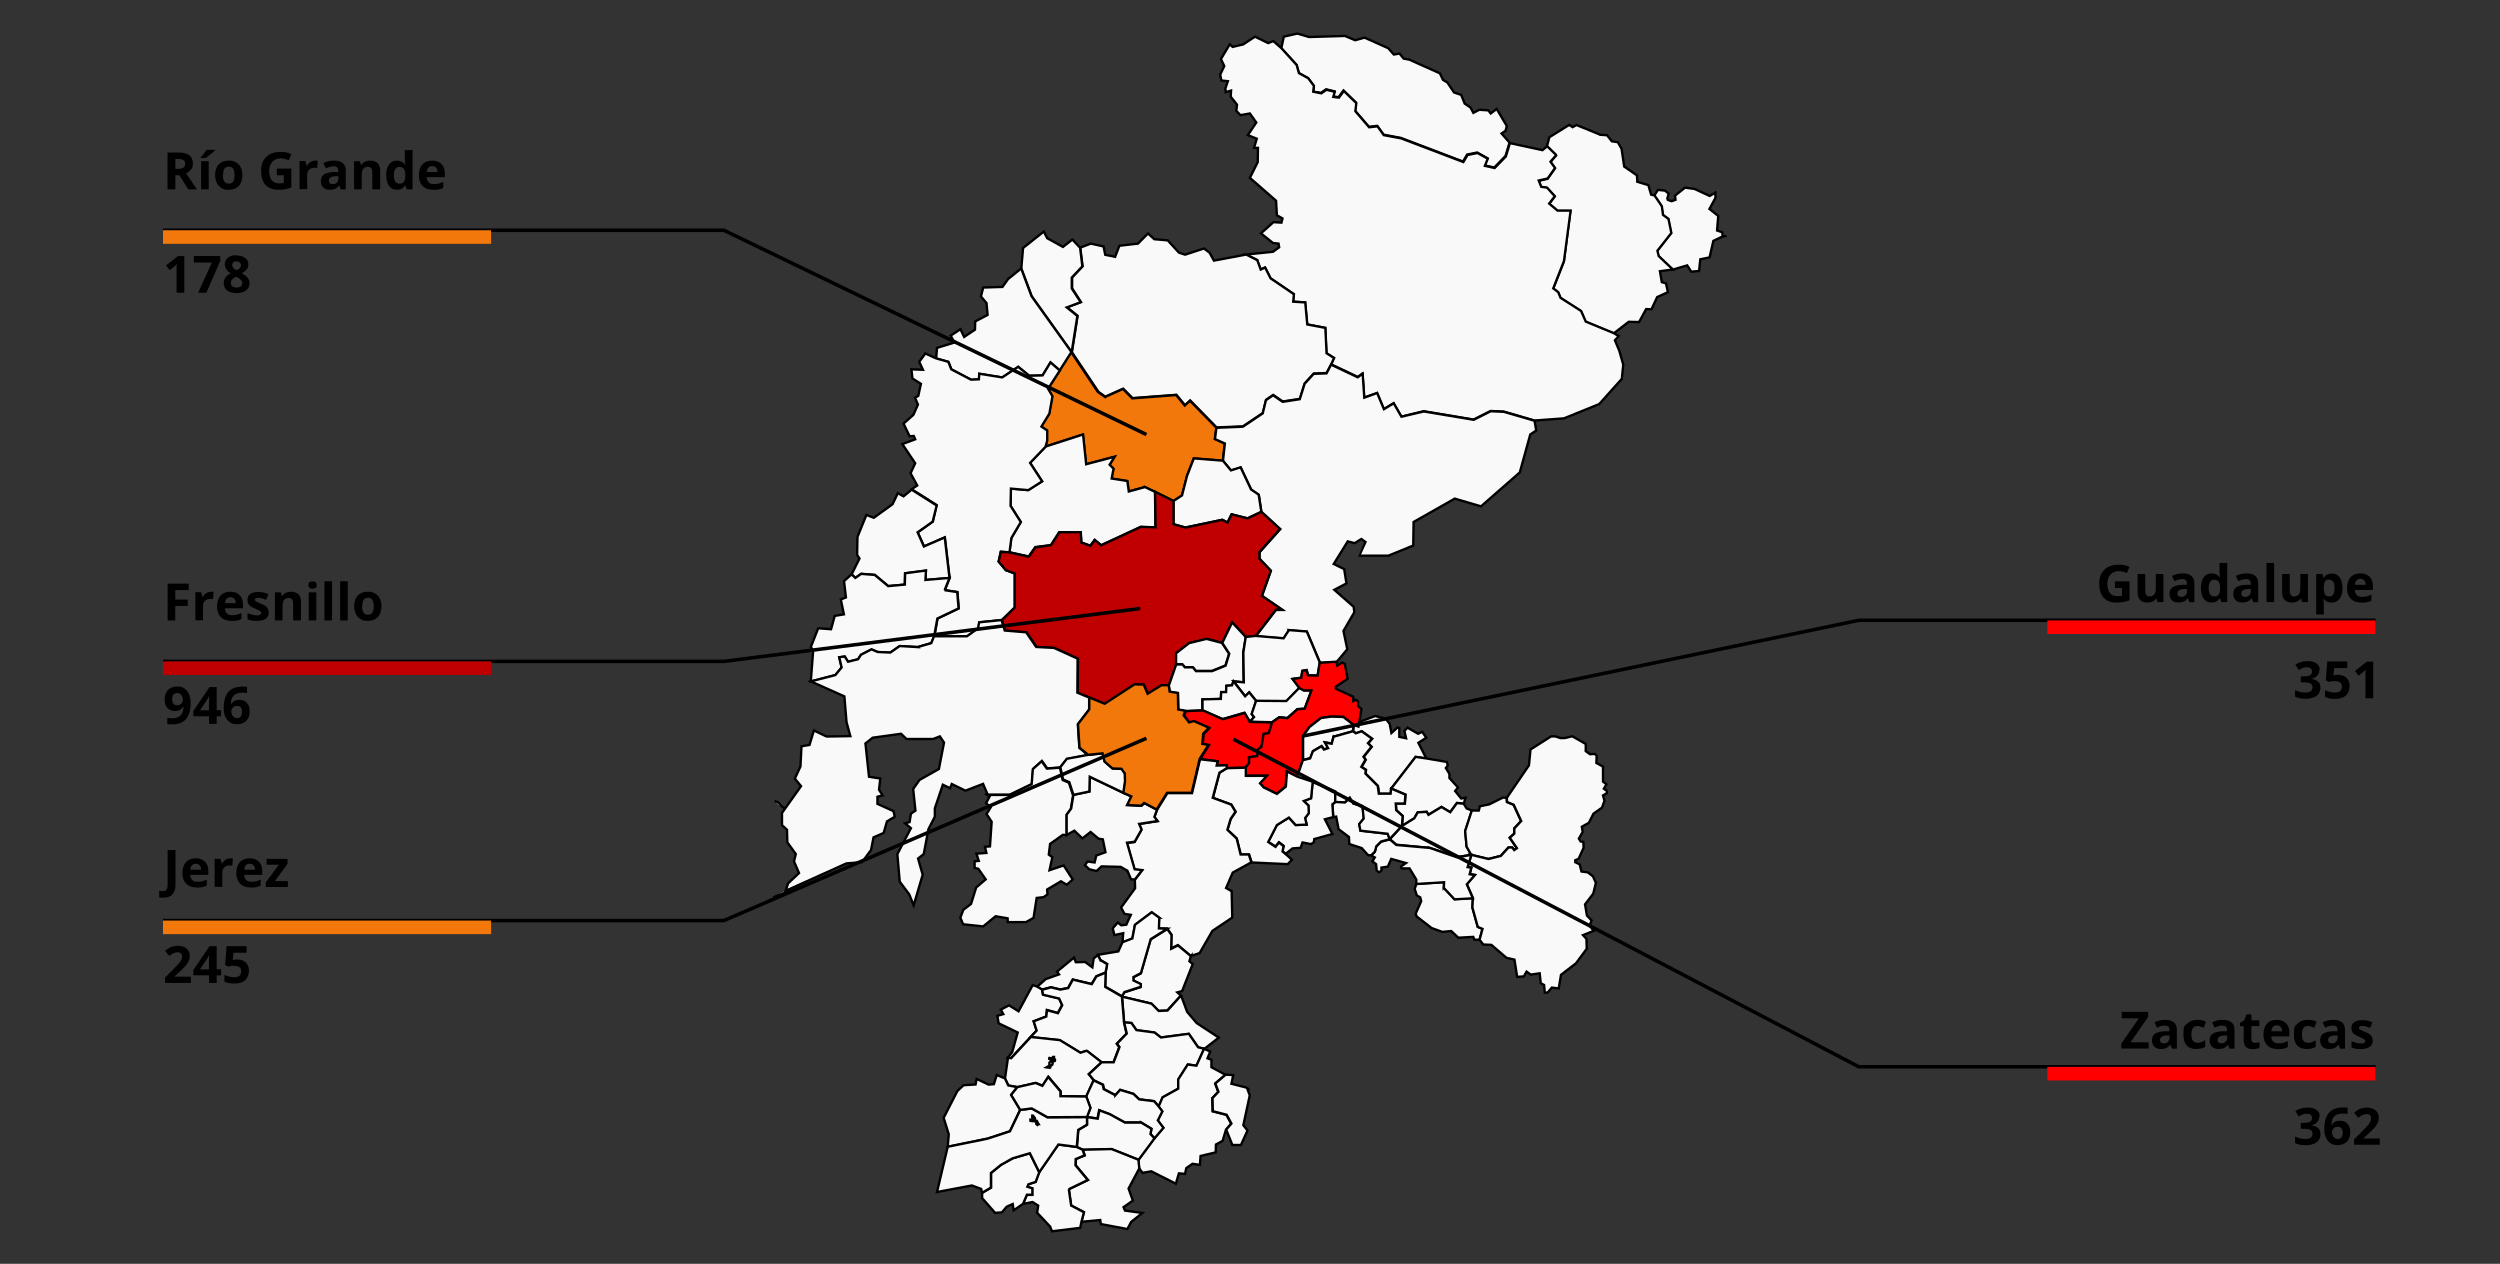 <?xml version="1.0" encoding="UTF-8"?>
<svg id="svg2" xmlns="http://www.w3.org/2000/svg" xmlns:svg="http://www.w3.org/2000/svg" xmlns:sodipodi="http://sodipodi.sourceforge.net/DTD/sodipodi-0.dtd" xmlns:rdf="http://www.w3.org/1999/02/22-rdf-syntax-ns#" xmlns:inkscape="http://www.inkscape.org/namespaces/inkscape" xmlns:dc="http://purl.org/dc/elements/1.1/" xmlns:cc="http://creativecommons.org/ns#" version="1.1" viewBox="0 0 2099.8 1061.5">
  <rect x="0" y="0" width="2099.8" height="1061.5" fill="#333333" stroke="none"/>
  <!-- Generator: Adobe Illustrator 29.5.1, SVG Export Plug-In . SVG Version: 2.1.0 Build 141)  -->
  <defs>
    <style>
      .st0, .st1 {
        fill: #c00000;
      }

      .st2 {
        isolation: isolate;
      }

      .st1, .st3, .st4, .st5, .st6, .st7 {
        stroke: #000;
      }

      .st1, .st3, .st4, .st5, .st7 {
        stroke-width: 2px;
      }

      .st1, .st3, .st4, .st7 {
        fill-rule: evenodd;
      }

      .st8, .st3 {
        fill: red;
      }

      .st4, .st5 {
        fill: #f9f9f9;
      }

      .st9, .st7 {
        fill: #f2780c;
      }

      .st6 {
        fill: none;
        stroke-miterlimit: 10;
        stroke-width: 3px;
      }
    </style>
  </defs>
  <g>
    <path id="path2296-1-7-4-0-9-4-8-5-5-37-1" class="st4" d="M1129.7,30.2l8.5,3.6,7.9-2.2,19.9,8.9,4.7,5.3,4.8-.8,3.4,4.2,4.8.9,25.7,11.5,2.6,5.5,3.6,2.1,5.7,8.5,6,2,2.9,7.3,4.9,3.3,2.4,4.5,5-2.6,7.5.5,2.1,2.6,5-3.8,8.5,14.3-1,4-3.4,2.3,6.7,7.7-3.4,11.2-9.4,9.7-8.2-1.8,2.4-6-8.6-4.8-8.4,1.7-3.5,5.9-52.3-19.9-14.5-2.7-5.3-7.4-7,.8-11.6-13.5.8-6.8-10.5-10.2-4.1,5.6-4.7-.6,1.2-4.3-7-1.7-4.3,3-6.5-1,.5-4.9-4.8-6.4-7.8-4.3-1.9-6.8-12.8-14.1,2.1-9.7,11.4-2.6,9.8,2.9,30.2-.9h0Z" sodipodi:nodetypes="ccccccccccccccccccccccccccccccccccccccccccccccccccccc"/>
    <path id="path2296-1-7-4-0-9-4-8-5-5-37-4" class="st4" d="M1400.2,167.7l3.9,1.3,3.2-1.2-.4-3.5,8.4-6.7,8,1.1,12.7,5.9,4.7-2.8.2,4.3-5.1,9.4,7.4,5.9-1,12.2,4.3,1.5.4,3.5-7.8,3.7-3.2,13.9-7.8,1.6-1,9.8-6.6.6-3.4-5.3-12.3,3.6-11.9-11.3-1.1-4.5,11.7-14.9-2.4-11.8-4.6-3.4-1-7.3-6.1-9,3.1-4.8,5.9.6,3.1,2.5-1.3,5.1h0Z" sodipodi:nodetypes="cccccccccccccccccccccccccccccccc"/>
    <path id="path2296-1-7-4-0-9-4-8-5-5-37-9" class="st4" d="M1344.2,113.2l5.6.4,4,5.1,5,.7,3.2,5.6,2.2,14.9,10.7,7.4.3,5.4,9.3,2.8,2.3,8,2.9.7,6.1,9,1,7.3,4.6,3.4,2.4,11.8-11.7,14.9,1.1,4.5,11.9,11.3-10.9,1.4,1.6,9.2,3.5,1,1.6,7.4-9,4.1-4.8,10.3-4.5-.2-5.9,10.9-8.7-.2-12.7,9.8-23.5-9.7-3.9-8.9-17.3-11.1-1.9-4.7-4.2-3.2,9-22.9,5.6-42.3h-11c0-.1-7-6-7-6l4.7-6.2-6.5-7.2-4.9-.7-2.1-5.3,7.5-1.7,6.2-8.8-3.8-5.3,4.8-5.6-7.7-7.6,2-7.6,16.7-10.4,2.9,1.9,3.2-1.8,20.1,8.2h0Z" sodipodi:nodetypes="ccccccccccccccccccccccccccccccccccccccccccccccccccc"/>
    <path id="path2296-1-7-4-0-9-4-8-5-5-37-8" class="st4" d="M1307.1,130.2l-4.8,5.6,3.8,5.3-6.2,8.8-7.5,1.7,2.1,5.3,4.9.7,6.5,7.2-4.7,6.2,7,5.9h11c0,.1-5.6,42.4-5.6,42.4l-9,22.9,4.2,3.2,1.9,4.7,17.3,11.1,3.9,8.9,23.5,9.7,4.2,2.5-3.2,3.5,3.7,8.9,3.3,11.5-1.2,12-19,21.2-29.6,12-24.8,1.8-25.8-7.5-11-.5-14.3,7.2-41.9-7-18.8,4.6-6.5-11.3-8.2,5-5.7-13.6-10.8,3.9-1.4-20.2-4,2.8-22.4-10.6,2.4-5.3-6.3-4-1-21.3-15.2-2.9-1.7-18.5-10.1-.6.6-6.3-19.6-13.3-4.6-9.1-3.7,1.7-2.9-7.9-9.3-4.7,22.6-2.3,5.2-3.8-.5-3.1-4.7-.5-10.1-8.1,10.5-9.4,6.7.4.9-3.5-4.7-2.7-.7-12.2-22-19.2,6.6-13.2.2-12h-3.3l2.3-7.7-7.5-3,7.1-10.6-5.4-7.6-7.9,1.4-3.5-3.6.6-5.2-5.3-6.7.3-5.1-4.4,1.3-.4-3,2.1-6.2-5.5-.6-.9-5,3.4-7.1-2.8-5.9,7.4-12.4,2.4,2.2,8.9-2.1,9.9-6.5,11.1,5.4,4.3-1.7,6.8,6,12.8,14.1,1.9,6.8,7.8,4.3,4.8,6.4-.6,4.9,6.8,1.4,4.3-3,7,1.7-1.2,4.3,4.7.6,4.1-5.6,10.5,10.2-.8,6.8,11.6,13.5,7-.8,5.3,7.4,14.5,2.7,52.3,19.9,3.5-5.9,8.4-1.7,8.6,4.8-2.4,6,8.2,1.8,9.4-9.7,3.4-11.2,27.4,5.9,3.9-3.3,7.6,7.4h0Z" sodipodi:nodetypes="ccccccccccccccccccccccccccccccccccccccccccccccccccccccccccccccccccccccccccccccccccccccccccccccccccccccccccccccccccc"/>
    <path id="path2296-1-7-4-0-9-4-8-5-5-37-2" class="st4" d="M1046.7,213.8l9.3,4.7,2.9,7.9,3.7-1.7,4.6,9.1,19.6,13.3-.6,6.3,10.1.6,1.7,18.5,15.2,2.9,1,21.3,6.3,4-2.4,5.3-3.8,7.3-10.8.4-7.6,8.3-4.1,13-14.4,2.2-8-5.5-6,4.1-2.7,11.1-16.7,11.2-22.2.9-22.1-22.6-4.4,4-7.2-8.8-36.9,2.8-7.8-7.9-15,6.7-5.7-4-22.4-33.4,4.8-30.5-8.9-7.2,11.7-4.4-7.4-11.5v-9.2l8.8-9.4-2-15.6,8.9-3.4,10.7,2.4,1.4,7,8.3,1.7,3.6-9.3,15.6-1.8,8.4-8.5,5.3,4.8,11.3,1,9.4,10.3,5.2,1.7,15.8-5.2,4.7,3.5,3.7,6.7,27.1-5.1h0Z" sodipodi:nodetypes="ccccccccccccccccccccccccccccccccccccccccccccccccccccc"/>
    <path id="path2296-1-7-4-0-9-4-8-5-5-37-5" class="st4" d="M909.1,223.7l-8.9,9.4v9.2l7.5,11.5-11.7,4.4,8.9,7.2-4.8,30.5-33.6-47.1-8.7-23.3,1.5-17.2,17.4-13.8,2.9,5.6,13.2,7.3,7.9-6.2,6.5,6.9,1.9,15.6h0Z" sodipodi:nodetypes="cccccccccccccccc"/>
    <path id="path2296-1-7-4-0-9-4-8-5-5-37-7" class="st4" d="M900.1,295.9l-9.8,15.4-7.9-6.8-6.6,10.9-11.3.3-9.2-7.5-13.4,8.9-19.3-3.1-.3,4.7-6.6.3-16.6-8.7-2.5-6.3-10.3-2.9.7-8.9,14.6-4.5-3.1-5.8,8.2-5.4,3.1,6.5,9.1-6.1.2-6.9,10.4-5.5-.9-9.9-4.7-5.6,1.9-7.5,16.2-.5,4.7-6.6,11-8.9,8.7,23.3,33.7,47.1h0Z" sodipodi:nodetypes="ccccccccccccccccccccccccccccc"/>
    <path id="path2296-1-7-4-0-9-4-8-5-5-37-7-1" class="st7" d="M928.2,333.4l15-6.7,7.8,7.9,36.9-2.8,7.2,8.8,4.4-4,22.1,22.6-1.2,9.5,8.3,3.7-1.6,14.6-24.4-1.9-5.7,14.7-4.2,16.4-7.2,4.7-24-11.8-13.7,3.8-1.2-8.8-13.2-2.1,1.6-8.2-3.3-3.4,4.2-6.7-23.9,6.3-2.6-25-31.6,10.2,1.3-5.2v-8.4l-4.8-3.3,6.7-10.9,2.6-14.6-3.7-6.3,10-15.2,9.8-15.4,22.4,33.4,6,4.1h0Z" sodipodi:nodetypes="cccccccccccccccccccccccccccccccccc"/>
    <path id="path2296-1-7-4-0-9-4-8-5-5-37-7-5" class="st4" d="M1144.5,313.8l1.4,20.2,10.8-3.9,5.7,13.6,8.2-5,6.5,11.3,18.8-4.4,41.9,7,14.3-7.2,11,.5,25.8,7.5,1.4,8.2-5,3.3-8.8,31.9-32.6,28.5-22-6.5-34.6,19.6-.3,19.8-20.8,8.5h-24.5c0-.1,5.2-11.5,5.2-11.5l-3.5-2.5-5.6,3.5-5.8-1.5-11.8,19,8.8,4.3,1.9,12-10.2,5.4,16.3,14.3.5,4.6-9.1,15.6,3.2,15.4-9,10.8-13.9.7-11-26.2-15-1.2-4.5,7-23.5-2,17-22.1h5.2l-17-11.7,7.5-21.1-9.5-10.1v-5.5l17.3-19.4-15.7-14.4-2.2-14.4-6.4-4.4-8.8-18.6-8.1,2.6-6.8-8.2,1.6-14.6-8.3-3.7,1.2-9.5,22.2-.9,16.7-11.2,2.7-11.1,6-4.1,8,5.5,14.4-2.2,4.1-13,7.6-8.3,10.8-.4,3.8-7.3,22.4,10.6,4.1-3.1h0Z" sodipodi:nodetypes="cccccccccccccccccccccccccccccccccccccccccccccccccccccccccccccccccc"/>
    <path id="path2296-1-7-4-0-9-4-8-5-5-37-7-7" class="st4" d="M1033.9,395.1l8.1-2.6,8.8,18.6,6.4,4.4,2.2,14.4-11.7,5.5-13.3-3.4-3.4,6.9-4.4-2.3-31,6.5-10-2.8v-19.5l7.2-4.7,4.2-16.4,5.7-14.7,24.4,1.9,6.8,8.2h0Z" sodipodi:nodetypes="ccccccccccccccccc"/>
    <path id="path2296-1-7-4-0-9-4-8-5-5-37-7-14" class="st4" d="M961.7,409.1l8.4,4,.4,29.9-12.4-.4-33.3,15.4-5.4-4.5-3.6,4.9-7.6-2.7-.6-8.6h-18c0-.1-6.9,10.8-6.9,10.8l-13.1,1.6-5.6,7.9-16.2-3.6,1.6-12,7.9-13.4-8.6-13.6.3-14.5,14.6,1.3,11.6-7.4-10.1-15.5,13-13.6,31.6-10.2,2.6,25,23.9-6.3-4.2,6.7,3.3,3.4-1.6,8.2,13.2,2.1,1.2,8.8,13.6-3.7h0Z" sodipodi:nodetypes="ccccccccccccccccccccccccccccccc"/>
    <path id="path2296-1-7-4-0-9-4-8-5-5-37-7-2" class="st4" d="M880.3,326.5l3.7,6.3-2.6,14.6-6.7,10.9,4.9,3.3v8.4l-1.4,5.2-13,13.6,10.1,15.5-11.6,7.4-14.6-1.3-.3,14.5,8.6,13.6-7.9,13.4-1.6,12-7.3-.5-1.8,8.2,6,7.2,7.6,2.8v28.6l-10.9,10.6-18.8,1.9-.9,5-9.3,6.8h-27.7l2.7-15,17.8-8.5-1.1-13.7-10.6-1.6,4-10.2-4-34.1-17.5,7.6-5.3-11.9,12.7-9,3.2-13.9-21-13.3,4.7-3.1-5.6-10.3,3.9-8.4-10.8-16.1,10.8-4-1.2-2.8-3.5.2-5.1-10.6,8.3-7.4,3.8-8.6-2.5-5.7,2.8-1.6,2.2-10.1-7.1-4.5-.9-7.7,9.7.4-3.1-6.7,5.1-7,9,4.1,10.3,2.9,2.5,6.3,16.6,8.7,6.6-.3.3-4.7,19.3,3.1,13.4-8.9,9.2,7.5,11.3-.3,6.6-10.9,7.9,6.8-9.9,15.3h0Z" sodipodi:nodetypes="ccccccccccccccccccccccccccccccccccccccccccccccccccccccccccccccccccc"/>
    <path id="path2296-1-7-4-0-9-4-8-5-5-37-7-6" class="st4" d="M783.4,438.1l-12.7,9,5.3,11.9,17.5-7.6,4,34.1-20.2,1.7.4-7.9-17.5,2.3-.2,9.4-13.9,1.3-11.3-9.4-11.4-.9-4.9,3.4-3.2-3,6.6-13.3-2-3.1.3-15,7.5-18.5,6.2,2.4,15.8-11.4,4.4-9.3,4.8,2.7,6.8-5.6,21,13.3-3.3,13.5h0Z" sodipodi:nodetypes="ccccccccccccccccccccccccc"/>
    <path id="path2296-1-7-4-0-9-4-8-5-5-37-7-57" class="st4" d="M793.4,495.7l10.6,1.6,1.1,13.7-17.8,8.5-2.7,14.9-2.3,5.8-11.5,3.3-15.1-.8-7.9,5.5-10.7-.5-5.1-2.2-8.8,4.5-2.5,3.8-8.4,2.1-2.8-4.4-4.6.6,2,8.6-5.3,6.4-20.6,5.3,2-26.2-2-2.7,6.2-15.8,10.8.8,3.1-11.2,7.7-1.3-2.6-12.5,4.3-1.7-1.6-13.7,6.3-5.7,3.2,3,4.9-3.4,11.4.9,11.3,9.4,14-1.3.2-9.5,17.5-2.3-.4,7.9,20.2-1.7-4.1,10.3h0Z" sodipodi:nodetypes="ccccccccccccccccccccccccccccccccccccccc"/>
    <path id="path2296-1-7-4-0-9-4-8-5-5-37-7-8" class="st1" d="M882.8,457.9l6.9-10.9h18c0,.1.6,8.7.6,8.7l7.6,2.7,3.6-4.9,5.4,4.5,33.3-15.5,12.4.4-.4-29.9,15.5,7.8v19.5l10,2.8,31-6.5,4.4,2.3,3.4-6.9,13.3,3.4,11.7-5.5,15.7,14.4-17.4,19.4v5.5l9.6,10.1-7.5,21.1,17,11.6h-5.2l-17,22.2-8.3.9-11.5-12.3-8.3,17.2-13-3.4-14.7,3.6-10.9,8.5v9.3l-6.2,17.8h-6l-11.7,7.1-3.3-7.7-7.7-.2-25.1,16.3-22.8-9.4.2-28.6-19.8-9-15-.8-8.4-12.3-18-1.5-2.7-8.8,10.8-10.6v-28.6l-7.5-2.8-6-7.2,1.8-8.2,7.3.5,16.2,3.6,5.6-7.9,13.1-1.8h0Z" sodipodi:nodetypes="ccccccccccccccccccccccccccccccccccccccccccccccccccccccc"/>
    <path id="path2296-1-7-4-0-9-4-8-5-5-37-7-27" class="st4" d="M770.7,543.5l11.5-3.3,2.3-5.8h27.7l9.3-6.7.9-5,18.8-1.9,2.7,8.8,18,1.5,8.4,12.3,15,.8,19.8,9-.2,28.6,9.9,4.1v10.1l-9.5,12.4,1.3,19.8,7.3,6-17.8,3.4-5.5,7-11,.8-4.4-6.2-7.4,6.6-1,12.7-18.6,9h-18.6l-3.9-9.1-14.8,5.7-11.5-5.6-1.4,3.5-6.1-2.9-6.7,19.8v7l-5.4,10.6-3.9,20.8-4.8,3.8,3.9,13.6-7.6,25.7-3.7-9.2-8-10.7-2-23.1,11.4-21.8-4.9-4.1,3.8-1,1.1-7.1,3.8-2.5-1.9-18.2,5.3-7.6,16.3-9.2,4.3-22.2-3.5-5.2-5.7,2.2h-22.3l-4.6-4.4-23.8,3.3-6.1,4.8,3,28,9.5,1.5-1.1,9.4,3,4.8-4.3,1.1v6l13.5,6.1,1,4.7-6.5,3.9-2.8,9.7-8.5,3.7-2.1,10.6-7.5,10.2-13.2,1.1-51,23,2-6.2,9.2-8.7-4.2-9.8,1.5-6.2-7.1-9.8-.3-10.6-4.2-3.9v-10.2l16-22.5-5.2-6.3,4.7-10.2.9-17,6.7-1.1,3.7-12.2,10.6,5.1,20-.3-3.2-11.8-1.8-21.6-28.2-12.6,20.6-5.3,5.3-6.4-2-8.6,4.6-.6,2.8,4.4,8.4-2.1,2.5-3.8,8.8-4.5,5.1,2.2,10.7.5,7.9-5.5,15,.9h0Z" sodipodi:nodetypes="cccccccccccccccccccccccccccccccccccccccccccccccccccccccccccccccccccccccccccccccccccccccccccccccccccccc"/>
    <path id="path2296-1-7-4-0-9-4-8-5-5-37-7-4" class="st4" d="M895.9,684.4v17l-3.2-.2-10.7,7.6-1.1,9,3,2.2-2.4,10.9,11.9-4,7.6,11.8-5,4.4-4.9-2.9-11.6,6.9.3,4.1-3.2,2.3-5.9.7-2.6,16.7-6.3,3.6h-15.3l-.2-3.2-10.1-1.7-10.4,8.5-16.9-1.8-2.3-5.5,2.5-6.6,6.5-5,4.3-13.8,8-6.8-6.2-8.9-3.1-.7v-5.6l3.5-.3-2-6.1,8.4-.6-1.2-5.2,4.2-.3,1.4-20.7-4.3-6.5,3.5-5.6-3.9-3.5,3-5.6-1.9-1.3h18.6l18.6-9,1-12.7,7.4-6.6,4.4,6.2,11-.8,2.3,10.4,5.2,2.2,3.5,10.7-1.9,11.5-3.5,4.8h0Z" sodipodi:nodetypes="cccccccccccccccccccccccccccccccccccccccccccccccccccc"/>
    <path id="path2296-1-7-4-0-9-4-8-5-5-37-7-12" class="st4" d="M1032.4,549l-3.1,10-11.3,4.5h-13.6l-2.6-3.1h-6.7l-2.1-2.5h-5.2v-9.2l10.9-8.5,14.7-3.6,13,3.4,6,9h0Z" sodipodi:nodetypes="ccccccccccccc"/>
    <path id="path2296-1-7-4-0-9-4-8-5-5-37-7-41" class="st4" d="M1044.2,548.1l.4,25-8.6-.8-1.2,3.4-4.8.4-.2,5.3h-4.1l-.3,5.7-15.5.4v9.2l-14.2.6-6-1.1-.3-13.9-6.9-1.1-.8-5.3,6.2-17.8h5.2l2.1,2.4h6.7l2.6,3.2h13.6l11.3-4.6,3.1-10-5.9-9.1,8.3-17.2,11.5,12.3-2.2,13h0Z" sodipodi:nodetypes="cccccccccccccccccccccccccccc"/>
    <path id="path2296-1-7-4-0-9-4-8-5-5-37-7-87" class="st4" d="M1082.6,529.2l15,1.2,11,26.2-1.8,10.8-8-.2-1.3-4.4-3.5.6-.9,5.8-7.3,1,5.8,7.7-11,11.2-25.4-.2-5.9-7.3-3.4,3.3-9.8-12.6,8.6.8-.4-25,2-13.1,8.3-.9,23.5,2,4.5-6.9h0Z" sodipodi:nodetypes="ccccccccccccccccccccc"/>
    <path id="path2296-1-7-4-0-9-4-8-5-5-37-7-277" class="st4" d="M1049.8,606.4l-4.7-7.7-18.3,5.3-16.8-7.4v-9.2l15.4-.4.3-5.7h4.1l.2-5.3,4.8-.4,1.2-3.4,9.8,12.6,3.4-3.3,5.9,7.3-3.7,11.1,2,2.6-3.6,3.9h0Z" sodipodi:nodetypes="ccccccccccccccccc"/>
    <path id="path2296-1-7-4-0-9-4-8-5-5-37-7-19" class="st4" d="M1095.2,579.9h6.4l-5.7,15.3-6.1.4-8.5,7.5-6.8-.7-6,4.2-18.8-.4,3.6-3.9-2-2.6,3.7-11.1,25.4.2,11-11.2,3.8,2.3Z" sodipodi:nodetypes="cccccccccccccc"/>
    <path id="path2296-1-7-4-0-9-4-8-5-5-37-7-50" class="st3" d="M1049.8,606.4l18.8.4-2.7,9-4.4.8-1.8,10.7-3.1,2.4-.4,5.4-7,1,.2,4.7-3,4-15.9.4v-2.4l-8.5.2.8-3.6-14.8-1.7,7.4-11.8-5.2-.8.8-8.6,4.8-5-12.8-5.6-3.8,1.2-4.7-6,1.5-3.8,14.3-.6,16.8,7.4,18.3-5.3,4.4,7.6h0Z" sodipodi:nodetypes="ccccccccccccccccccccccccccc"/>
    <path id="path2296-1-7-4-0-9-4-8-5-5-37-7-60" class="st3" d="M1122.4,555.8l.8,3.2,4.1-2.5,2.2,1.1,2.4,12.5-9.9,6.6v1.8l14.6,6.7v3.6l2.4-1,1.7,1.3v4l2.8,2.4-1.7,10.7-1.1,4-3.8-1.3-8.6-6.7-10.3-.3-8.5,1.2-9.7,7.6-5.4,7.5v20.1l-4.8,14-8.8-4.4-1,12.7-7.5,6.1-11.1-5.4-3.1-3.5,5.7-6.3h-17.6v-6.8l3-4-.2-4.7,7-1,.4-5.4,3.1-2.4,1.8-10.7,4.4-.8,2.7-9,6-4.2,6.8.7,8.5-7.5,6.1-.4,5.7-15.4h-6.4l-3.7-1.9-5.8-7.7,7.3-1,.9-5.8,3.5-.6,1.3,4.4,8,.2,1.8-10.8,14-.9h0Z" sodipodi:nodetypes="ccccccccccccccccccccccccccccccccccccccccccccccccccccccc"/>
    <path id="path2296-1-7-4-0-9-4-8-5-5-37-7-86" class="st4" d="M1118.7,624.5l-5.7-1,2.7,4.7-3.5,1.2-2.1-2.8-7.2,4.2-2.3,6-6.1,1.5v-20.1l5.3-7.5,9.7-7.6,8.5-1.2,10.3.3,8.6,6.7-.6,5.3-16.3,4.6-1.3,5.7h0Z" sodipodi:nodetypes="ccccccccccccccccc"/>
    <path id="path2296-1-7-4-0-9-4-8-5-5-37-7-0" class="st4" d="M1163.8,603.6l3.4,4.3,1.5,7.8,5-4.6,1.6.3v7.5l5.7,1.2-1.4-6.2,2.6-2.7,8.9,5.1,3.4-1.6,3.5,4.9-6.7,4.3,6.7,13.2-8.9-1.3-20.5,26.6-.4,4.4h-9.9l-.9-6.6-10.4-10.4.4-3.1-3.8-2.5,3.5-6-1.7-2.5,6.7-8.4-2.9-3,3.3-3.8-8.6-6.2-5,1.7-2.3-1.7.6-5.3,3.8,1.3,1.1-4,12.9-4.9,8.8,2.2h0Z" sodipodi:nodetypes="ccccccccccccccccccccccccccccccccccc"/>
    <path id="path2296-1-7-4-0-9-4-8-5-5-37-7-06" class="st4" d="M1218.1,682.2l-7.4-4.4-10.9,6.6-1.5-2.5-7.5.4-2.9,5-10.3,6.4.6-8.3-5.4-4.9-.4-5.6h7.6l.5-7.5-12-5.1,20.5-26.6,8.9,1.3,17.4,3,.7,3-1.6,2.1,3,4.9v3.5l7.2,7.9-2.4,3,5.1,6.3,3.6-.7-1.4,5-5.7-.6-5.7,7.8h0Z" sodipodi:nodetypes="ccccccccccccccccccccccccccc"/>
    <path id="path2296-1-7-4-0-9-4-8-5-5-37-7-9" class="st4" d="M1201,712.2l-28.2-2.7-5.5-4.7,10.3-11.1,10.3-6.4,2.9-5,7.5-.4,1.5,2.5,10.9-6.6,7.4,4.4,5.6-7.7,5.7.6,2.5,4,4.4,1.7-5.6,17.2,1.2,13.1,4,6.9-12.2,1.9-22.7-7.7h0Z" sodipodi:nodetypes="ccccccccccccccccccc"/>
    <path id="path2296-1-7-4-0-9-4-8-5-5-37-7-46" class="st4" d="M1212.7,745.6l9,9.6,15.4-.9-.4,8,4.5,16.2,4,1.7-2.5,9.1h-4.3l-1-2.4-12.5.7-6-5.6-7.5.7-8.9-3.2-12.7-9.8-.7-2.4,4.6-10.4-.8-3.2-2.9-1.6-1.8-5.6,1.5-4.1,23.3-1.5-.3,4.7h0Z" sodipodi:nodetypes="cccccccccccccccccccccc"/>
    <path id="path2296-1-7-4-0-9-4-8-5-5-37-7-9-0" class="st4" d="M1231.8,711.1l-1.2-13.1,5.6-17.2h5.9l.9-3.6,7.9-1.6,11.4-5.7,3.2.2.2,3.5,5.6,2.3,6.3,13.7-5.8,6.2v4.4l-3.8,3.4,6,8.8-2.3,1.6-1.6-2.1h-3.2l-6.4,7-10.4,2.6-14.4-3.5-3.9-6.9h0Z" sodipodi:nodetypes="cccccccccccccccccccccc"/>
    <path id="path2296-1-7-4-0-9-4-8-5-5-37-7-9-0-6" class="st4" d="M1235.8,718l14.4,3.5,10.4-2.6,6.4-7.1h3.2l1.6,2.2,2.3-1.6-6-8.8,3.8-3.4v-4.4l5.8-6.2-6.3-13.7-5.6-2.3-.2-3.5,18.6-27.3,1.3-13.3,17.3-11h3.5l4.2,1.4h3.9l6.2-1.5,11.3,6.5v6l3.6,2.6,4.1-.3,1.5,1.7-.3,5.9,5.6,3.1v12.6l2.9,2.2-2.2,3.8,2.5,1.7v2l-3.2,1.9,1.2,4.4-2,5.8-7.2,5.1-3.9,7.7-5.9,3.3.7,4.4-3.2,5.6,1.5,2.4,2.3.3.2,5-4.2,9.2-2.8,1.2v1.7l3.7,1.8,1.5,6,5.3.7,4.3,3.3,2.5,5.5-2.2,9.1-6.9,9,1.6,9.4,3.9,4.1-1.6,4.2,3.3,4.6-8.9,3.5,2.9,3.2.2,8.3-9,12.2-12.6,9.7-1.9,11.4-5.8-.7-3.6,4.2h-2.3l-.6-6.4-2.8-1.5-.9-8.3-7.5,1.1-3.5-2.5-2.3,4-5.6.4-2.3-14.5-6.7-1.5-12.7-10.9-6.8-.3-3.1-4,2.5-9.1-4-1.7-4.5-16.2.4-8-5.1-11.7,6.7-7.8-4.3-.7,1.4-5.5-3.1-.5,3.1-10.1h0Z" sodipodi:nodetypes="ccccccccccccccccccccccccccccccccccccccccccccccccccccccccccccccccccccccccccccccccccccccccc"/>
    <path id="path2296-1-7-4-0-9-4-8-5-5-37-7-46-6" class="st4" d="M1201,712.2l22.6,7.8,12.2-1.9-3.1,10.2,3.1.5-1.4,5.5,4.3.7-6.7,7.8,5.1,11.7-15.4.9-9-9.6.2-4.8-23.3,1.5v-3.7l-5.7-9.4h-6.6l-.6-1.6,4.2-2.9-12.4-3.5-2.8,6.5-5.4.8v2.6l-2,1.4-2-1.5-.5-5.4-3.1-2.4,2-3.2-3-1.7,3-3,1.2-4.5,4-4,7.4-2,5.5,4.7,28.2,2.5h0Z" sodipodi:nodetypes="cccccccccccccccccccccccccccccccccc"/>
    <path id="path2296-1-7-4-0-9-4-8-5-5-37-7-46-8" class="st4" d="M1144.5,677l1.1,10.5-3.8,4.7,1,5.5,22.9,2.6,1.7,4.5-7.4,2-4,4-1.2,4.5-3,3h-2.7l-5.4-6-10.4-3.4-.3-5.9-8.7-6.6-2-10.5-2.5.4-.7-10.7,2.7-2.2,8.1.3,4.1-4,3,5.1,7.5,2.2h0Z" sodipodi:nodetypes="ccccccccccccccccccccccc"/>
    <path id="path2296-1-7-4-0-9-4-8-5-5-37-7-19-4" class="st4" d="M1065.1,707.1l7.3-14.2,10.1-6.3,5.7,6.3,9.2-.4-1.3-5.5,3.1-4.1-.3-6.4-3.9-3.8,6.1-2.3,1.4-13.9,19.2,8v8.9l-2.6,2.2.7,10.7-7,1.8,6.3,12.4-15.2,4.2-.3,2.6-2.4,1.7-7.2-1.4-1.6,4.5-6.8.5-5.7,4.5-2.7-2.2.9-4.5-3.9-3-2.9,3.6-6.2-3.9h0Z" sodipodi:nodetypes="ccccccccccccccccccccccccccccc"/>
    <path id="path2296-1-7-4-0-9-4-8-5-5-37-7-19-6" class="st4" d="M1120.1,618.8l16.3-4.6,2.3,1.7,5-1.7,8.6,6.2-3.3,3.8,2.9,3-6.7,8.4,1.7,2.5-3.5,6,3.8,2.5-.4,3.1,10.4,10.4.9,6.5h9.9l.4-4.3,12,5.1-.5,7.5h-7.6l.4,5.6,5.4,4.9-.6,8.3-10.3,11.1-1.7-4.5-22.9-2.6-1-5.5,3.8-4.7-1.1-10.5-7.6-2-3-5.1-4.1,4-8.1-.3v-8.9l-19.3-8-12.8-4.2,4.9-14,6.1-1.5,2.3-6,7.2-4.2,2.1,2.8,3.5-1.2-2.7-4.7,5.7,1,1.6-5.9h0Z" sodipodi:nodetypes="cccccccccccccccccccccccccccccccccccccccccccc"/>
    <path id="path2296-1-7-4-0-9-4-8-5-5-37-7-19-7" class="st4" d="M1042.1,717.7l-3.3-13.4-7.8-7.3,2.7-9.1,4.1-6.1-3.6-6-15.5-5.7,5.6-21.1,6.2-3.8,15.9-.4v6.9h17.6l-5.7,6.2,3.1,3.5,11.1,5.4,7.5-6.1,1-12.7,8.8,4.4,12.8,4.2-1.4,13.9-6.1,2.3,3.9,3.8.3,6.4-3.1,4.1,1.3,5.5-9.2.4-5.7-6.3-10.1,6.3-7.3,14.2,6.1,4.1,2.9-3.6,3.9,3-.9,4.5,2.7,2.2,5.2,4.7-3.6,3.7-30.2-1.4-2.1-6.6h-7.1Z" sodipodi:nodetypes="ccccccccccccccccccccccccccccccccccccccc"/>
    <path id="path2296-1-7-4-0-9-4-8-5-5-37-7-19-8" class="st4" d="M958.8,696.9l-2-4.8,15.4-2.4-2.6-3.5,2.2-6,8.7-14h20.7l6.7-28.5,14.8,1.7-.8,3.6,8.5-.2v2.4l-6.2,3.8-5.6,21.1,15.5,5.7,3.6,6-4.1,6.1-2.7,9.1,7.8,7.3,3.3,13.4h6.9l2.1,6.6-15.6,8.6-5.6,13,4.7,2.6.5,22.2-16.7,11.2-10.7,18.6-7.5,2.5-10.8-9.2-5.7,2.8.3-11.6-3.6-5-7.1-.2.3-9-6.3-4.3-13.9,10.5-2.2,11.5-8.3,3.2.6-7.9-7.4,1.6-1.4-5.7,4.2-4.8,3,2.3,4.2-.5,3.8-8.3-5.3-.8-2.9-5.3,11.8-16.2-.2-7.2,6-7.8-6.3-.7-6.4-22.3,6.4-.8,5.9-10.4h0Z" sodipodi:nodetypes="ccccccccccccccccccccccccccccccccccccccccccccccccccccccc"/>
    <path id="path2296-1-7-4-0-9-4-8-5-5-37-7-19-9" class="st4" d="M961.3,674.6l10.5,5.5-2.2,6,2.6,3.5-15.4,2.4,2,4.8-5.8,10.2-6.4.8,6.4,22.3,6.3.7-6,7.8h-3.3l-3.1-7.3-5.6-3.2-16.1-.4-4.2,3.9-6.1-1.5-3.6-3.4,2.1-3.1,6,.8,1.4-5.8,7.7-2.8-2.2-10.8-3.6-.6-6.7-5.6-6.9,5.4-6.7-6.5-6.5,3.6v-17l3.8-5.2,1.9-11.5,13.4-2.8.3-12.4,25.4,12.2,9.8,4.4-3.5,7.2,11.7.6,2.6-2.2h0Z" sodipodi:nodetypes="cccccccccccccccccccccccccccccccccccccc"/>
    <path id="path2296-1-7-4-0-9-4-8-5-5-37-7-12-1" class="st4" d="M914,634l12.3-1.2,1.7,6.9,6.6,5.8,7.6.3,2.8,3.9.2,6.8-1.4,9.5-28.5-13.6-.3,12.4-13.4,2.8-3.5-10.7-5.2-2.2-2.3-10.4,5.5-7,17.9-3.3h0Z" sodipodi:nodetypes="cccccccccccccccc"/>
    <path id="path2296-1-7-4-0-9-4-8-5-5-37-7-12-5" class="st7" d="M914.9,585.8l12.9,5.3,25.1-16.3,7.7.2,3.3,7.7,11.7-7.2h6l.8,5.4,6.9,1.1.3,13.9,6,1.1-1.5,3.8,4.7,6,3.8-1.2,12.8,5.6-4.8,5-.8,8.6,5.2.8-7.4,11.8-6.7,28.5h-20.7l-8.7,14-10.5-5.5-2.6,2.3-11.7-.6,3.5-7.2-6.7-3,1.4-9.5-.2-6.8-2.8-3.9-7.6-.3-6.6-5.8-1.7-6.9-12,1.3-7.3-6-1.3-19.8,9.5-12.4v-10h0Z" sodipodi:nodetypes="cccccccccccccccccccccccccccccccccccccc"/>
    <path id="path2296-1-7-4-0-9-4-8-5-5-37-7-12-8" class="st4" d="M1000.2,803l-1.2,4.4,2.8,2.3-8.9,22.7-4,1.1,3,2.7-11.5,12.6-7.4.3-6-6.1-24.8-5.9,2.2-3.6,13.6-4.4v-2.3l-6.1-3v-2.9l6.3-3.3,8.2-28.5,14-8.8,3.6,5-.3,11.6,5.7-2.8,10.8,8.9h0Z" sodipodi:nodetypes="cccccccccccccccccccccc"/>
    <path id="path2296-1-7-4-0-9-4-8-5-5-37-7-12-0" class="st4" d="M973.7,770.8l-.3,9,7.1.2-14,8.8-8.2,28.5-6.3,3.3v2.9l6.2,3v2.3l-13.7,4.4-2.2,3.6-14.1-8.1.4-12,1.3-7-5.7-3.4-2.1-4.3,17.2-2.9,3.5-7.7,8.3-3.2,2.2-11.5,14.1-10.5,6.3,4.6h0Z" sodipodi:nodetypes="cccccccccccccccccccccc"/>
    <path id="path2296-1-7-4-0-9-4-8-5-5-37-7-12-6" class="st4" d="M924.2,806.4l5.7,3.4-1.3,7-7.8,3.2-3.9,6.5-15.9-3.8-3.9,7.1-6.6,1.3-7.8-1.9-7.5,2-4.1-2.4,7.2-6.4,11.2-4-1.7-2.3,14.3-11.8,1.5,3.9,7.8-.2,6.1,4.5,1.1-7.5,3.6-2.8,2,4.2h0Z" sodipodi:nodetypes="ccccccccccccccccccccc"/>
    <path id="path2296-1-7-4-0-9-4-8-5-5-37-7-12-15" class="st4" d="M992,836.1l5.1,13.8,8,9.4,18.6,12.2-12.2,9.5-5.2-1.3-7.8-11.3-23.4,3.1-5.4-4.2-7.6-.9-7.6-1.1-4.2-6-6.1-.5-1.8-21.7,24.8,5.9,6,6.1,7.4-.3,11.4-12.7h0Z" sodipodi:nodetypes="cccccccccccccccccc"/>
    <path id="path2296-1-7-4-0-9-4-8-5-5-37-7-12-09" class="st4" d="M878.8,853.8l-10.6,4,2.5,7.8-21.6,23.2-2.7-.3,3.8-4.9,4.6-16.4-16-7.7-1.1-6.3,5-1.4-2.1-3.8,6.9-3.6,8,5,11.9-22,3.7,1.3,4.1,2.4.8,4.2,13.5,3.2,2.6,5.6-3.6,6.7-9.2-2.5-.5,5.5h0Z" sodipodi:nodetypes="cccccccccccccccccccccc"/>
    <path id="path2296-1-7-4-0-9-4-8-5-5-37-7-12-7" class="st4" d="M942.3,837l1.8,21.7,2.1,9.5-8.2,8.5,2.1,2.8-4.9,12.9h-10l-12.5-9.8-5.4,1.7-17.3-10.6-24.4-2.6,5.1-5.5-2.5-7.8,10.6-4,.6-5.3,9.2,2.5,3.6-6.7-2.6-5.6-13.5-3.2-.8-4.2,7.5-2,7.8,1.9,6.6-1.3,3.9-7.1,15.9,3.8,3.9-6.5,7.8-3.2-.4,12,14,8.1h0Z" sodipodi:nodetypes="ccccccccccccccccccccccccccccc"/>
    <path id="path2296-1-7-4-0-9-4-8-5-5-37-7-12-60" class="st4" d="M912.8,882.5l12.5,9.7-10.8,10,4.2,5.2-6.2,13.6-21.6-.3v-4l-10.3-12.2-4.9,7.5-5.7-2.4-15.3,3.5-7.8-1.3-2.8-5.9,2.5-17.4,2.7.3,16.5-17.8,24.4,2.6,17.3,10.6,5.3-1.7h0Z" sodipodi:nodetypes="ccccccccccccccccccc"/>
    <path id="path2296-1-7-4-0-9-4-8-5-5-37-7-12-65" class="st4" d="M944.2,858.7l6.1.5,4.2,6,15.2,2,5.4,4.2,23.4-3.1,7.8,11.3,5.2,1.3-6.4,14.2-7.3-1-8,12.5v7.8l-13.1,7.3-3.3,7.8-4-4.6-12.5-1.5-4.8-4.6-11.2-3.4-4,4.5-9.6-5.1-.8-3.7-7.7-3.7-4.2-5.2,10.8-10h10l4.9-12.8-2.1-2.8,8.2-8.5-2.2-9.4h0Z" sodipodi:nodetypes="ccccccccccccccccccccccccccccc"/>
    <path id="path2296-1-7-4-0-9-4-8-5-5-37-7-12-4" class="st4" d="M997.6,894.1l7.3,1,6.4-14.2,5.2,2.3-2.3,5.7,3.3,1.2v6.3l11.8,6.3-8.7,7.4,2.6,7-5,5.3.3,11,11.6,3,4,7.4-4.4,5.1-2.8,9.3-5.6,3.1-.2,6.6-12.7,3-.6,7.5-6.2-.9-5.2,3.6-1.1,4.9-5.1-.5-2.6,8.7-20.6-10.4-7.3,1.3-2.9-3.7-.7-7.2,13.4-18.1,7.5-8.8-4.7-6.3,3.8-7.5-3-4,3.3-7.8,13.2-7.3v-7.8l8-12.5h0Z" sodipodi:nodetypes="cccccccccccccccccccccccccccccccccccccc"/>
    <path id="path2296-1-7-4-0-9-4-8-5-5-37-7-12-00" class="st4" d="M1047.3,913.6l2.4,6.4-5.4,25.1,3.5,4.4-5.5,12.2h-7.2l-5.2-12.9,4.4-5.1-4-7.4-11.6-3-.3-11,5-5.3-2.6-7,8.7-7.4,6.3.4-1.5,7.3,13,3.3h0Z" sodipodi:nodetypes="ccccccccccccccccc"/>
    <path id="path2296-1-7-4-0-9-4-8-5-5-37-7-12-607" class="st4" d="M936.8,919.9l4-4.5,11.2,3.4,4.8,4.6,12.5,1.5,4,4.6,3,4-3.8,7.5,4.7,6.3-7.5,8.8-3.4-3.6.8-4.4-8.7-5.3h-13.7l-12.7-7-8.8-3.3-1.4,7-8.9-1.3,2.9-7.7-3.5-9.5,6.2-13.6,7.7,3.7.8,3.7,9.8,5.1h0Z" sodipodi:nodetypes="cccccccccccccccccccccccc"/>
    <path id="path2296-1-7-4-0-9-4-8-5-5-37-7-12-77" class="st4" d="M958.4,942.8l8.7,5.3-.8,4.4,3.4,3.6-13.4,18.1-22.6-9-24.1.6-5.1-2.4,1.2-14.3,7.3-4.4v-6.4l9,1.3,1.4-7,8.8,3.3,12.7,7h13.5,0Z" sodipodi:nodetypes="cccccccccccccccc"/>
    <path id="path2296-1-7-4-0-9-4-8-5-5-37-7-12-59" class="st4" d="M956.9,981.4l-9,16.9,3.6,10.1-7.8,5.5,1.2,2.9,14.6,2-9.4,7.5-3.2,6-22.3-4.2-.5-3.4-15.8,1.5,2.1-8.1-10.7-5.6-2-13.7,16.1-7.7-10.3-12.4.2-5.2,7.4-3.1-1.6-4.7,24.1-.6,22.6,9,.7,7.3h0Z" sodipodi:nodetypes="cccccccccccccccccccccc"/>
    <path id="path2296-1-7-4-0-9-4-8-5-5-37-7-12-18" class="st4" d="M897.7,998.9l2,13.7,10.7,5.6-2.1,8.1-1,5-23.7,2.9-1.6-4-10.9-11.6.9-6-4.8-3-8,1.6,3.2-7.6h4.5v-5.5l-4.2-1.3.9-2.1,6.1-2,3-8.1,16.1-23.3,15.4,2,5.1,2.4,1.6,4.7-7.4,3.1-.2,5.2,10.3,12.4-16,7.8h.1Z" sodipodi:nodetypes="cccccccccccccccccccccccccc"/>
    <path id="path2296-1-7-4-0-9-4-8-5-5-37-7-12-603" class="st4" d="M872.9,984.6l-3,8.1-6.1,2-.9,2.1,4.2,1.3v5.4h-4.6l-3.2,7.6-7.9,5.5-.8-5.3-5,2.2-4.1,4.8-5.7.4-10.9-12.4v-4.4l7.5-4.4v-12.3l8.3-6.8,9.8-5.5,14.5-4.3,7.9,15.9h0Z" sodipodi:nodetypes="ccccccccccccccccccccc"/>
    <path id="path2296-1-7-4-0-9-4-8-5-5-37-7-12-01" class="st4" d="M854.5,913.1l-5.2,6.5,7.6,12.6-8.6,18-18.9,6.2-33.4,6.8.9-10.4-4.3-13.9,11.5-22.5,5.2-4.9,10.1-.6.9-4.7,10.1,4.8,4.4-.4,2.4-7.7,6.9,2.9,2.8,5.9,7.6,1.4h0Z" sodipodi:nodetypes="cccccccccccccccccc"/>
    <path id="path2296-1-7-4-0-9-4-8-5-5-37-7-12-094" class="st4" d="M850.5,972.9l-9.8,5.5-8.4,6.8v12.3l-7.5,4.4-.7-3.3-7.8-2.9-29.3,5.5,9-38,33.4-6.8,18.9-6.2,8.6-18,9.7-1.2,13.2,7.4,33.2-.2v6.4l-7.4,4.4-1.2,14.3-15.4-2-16.1,23.3-7.9-16-14.5,4.3Z" sodipodi:nodetypes="cccccccccccccccccccccc"/>
    <path id="path2296-1-7-4-0-9-4-8-5-5-37-7-12-3" class="st4" d="M890.7,916.7v4l21.7.3,3.5,9.5-2.9,7.7-33.2.2-13.2-7.4-9.7,1.2-7.6-12.6,5.2-6.5,15.3-3.5,5.7,2.4,4.9-7.5,10.3,12.2h0Z" sodipodi:nodetypes="cccccccccccccc"/>
    <path id="path4809" class="st5" d="M872.3,944.1l-.7-1.1-.7-1.5h-.9l-.5-.8-.3-1.6-.6-.8-1-1.3h-.6v1.8l.2,1.1.7.9-.7.3-1.7-.6v.9l1.3.3h2.2l.9.6.7,1-.2.8,1,.8.8-.8h0Z"/>
    <path id="path4815" class="st5" d="M881.7,896.8l.4-.2v-1.7l.6-.3h.6l.5-.3.2-.4v-.4l.2-.5-.2-.5-.2-.5-.4-.6v-.6l.2-.6.4-.4.4-.3h.4l.3.6v.5l.4.6h.4l.2-.3v-1l-.4-.4-.2-.4-.2-.4v-1h-.9l-.2.4v.8l-.3.2-.7-.3h-1.1l-.4-.3h-.3l-.2.3v.4h.5l.3.2.4.2.2.5v.8l-.2.5-.4.4-.3.4-.3.4v2.2l-.3.3-.3.3-.7.4-.5.3-.7.4,1,.2h.9l.4-.7h.5l.4.2-.4.6h0Z"/>
    <path id="path5565" class="st5" d="M659.9,747.8h0c-.6,3.9-7.4,3.4-10.2,6.2"/>
    <path id="path5578" class="st5" d="M1447.1,198.5h0s1.9-.2,2.4-.2.5-.1.7-.2"/>
    <path id="path6038" class="st5" d="M650.5,673h0Z"/>
    <path id="path6040" class="st5" d="M650.5,673c.6,0,1.3.3,1.9.4,1.2.2,3,2.3,3.5,3.3.3.7,1.9,1.2,2.3,1.4.3,0,.2,1.1.2,1.4"/>
  </g>
  <g id="_defs">
    <inkscape:perspective id="perspective2482" inkscape:persp3d-origin="591.94385 : 353.84001 : 1" inkscape:vp_x="0 : 530.76001 : 1" inkscape:vp_y="0 : 1000 : 0" inkscape:vp_z="1183.8877 : 530.76001 : 1" sodipodi:type="inkscape:persp3d"/>
  </g>
  <sodipodi:namedview id="base" bordercolor="#666666" borderopacity="1.0" inkscape:current-layer="layer1" inkscape:cx="591.94385" inkscape:cy="530.76001" inkscape:document-units="px" inkscape:guide-bbox="true" inkscape:pageopacity="0.0" inkscape:pageshadow="2" inkscape:window-height="750" inkscape:window-width="1280" inkscape:window-x="-8" inkscape:window-y="-8" inkscape:zoom="0.51153063" pagecolor="#ffffff" showgrid="false" showguides="true"/>
  <g class="st2">
    <g class="st2">
      <path d="M1804.7,880.7h-23v-4.2l14.8-21.2h-14.4v-5.4h22.2v4.2l-14.8,21.3h15.2v5.4Z"/>
      <path d="M1824.2,880.7l-1.2-3.2h-.2c-1.1,1.4-2.2,2.3-3.4,2.8s-2.6.8-4.5.8-4.1-.6-5.4-1.9-2-3.1-2-5.5.9-4.4,2.6-5.5,4.4-1.9,7.9-2h4.1v-1.2c0-2.4-1.2-3.6-3.7-3.6s-4.1.6-6.7,1.7l-2.1-4.4c2.7-1.4,5.7-2.1,9-2.1s5.6.7,7.3,2.1c1.7,1.4,2.5,3.5,2.5,6.3v15.8h-4.5ZM1822.3,869.7h-2.5c-1.9.1-3.3.5-4.2,1.1s-1.4,1.6-1.4,2.8c0,1.8,1,2.7,3.1,2.7s2.7-.4,3.6-1.3c.9-.9,1.3-2,1.3-3.4v-1.9Z"/>
      <path d="M1844.9,881.1c-7.4,0-11-4-11-12.1s1-7.1,3-9.2c2-2.1,4.9-3.2,8.6-3.2s5.2.5,7.4,1.6l-1.9,5c-1-.4-2-.7-2.8-1s-1.7-.4-2.6-.4c-3.4,0-5,2.4-5,7.1s1.7,6.9,5,6.9,2.4-.2,3.4-.5c1.1-.3,2.1-.8,3.2-1.6v5.5c-1,.7-2.1,1.1-3.2,1.4-1.1.3-2.4.4-4,.4Z"/>
      <path d="M1872.6,880.7l-1.2-3.2h-.2c-1.1,1.4-2.2,2.3-3.4,2.8-1.1.5-2.6.8-4.5.8s-4.1-.6-5.4-1.9-2-3.1-2-5.5.9-4.4,2.6-5.5,4.4-1.9,7.9-2h4.1v-1.2c0-2.4-1.2-3.6-3.7-3.6s-4.1.6-6.7,1.7l-2.1-4.4c2.7-1.4,5.7-2.1,9-2.1s5.6.7,7.3,2.1c1.7,1.4,2.5,3.5,2.5,6.3v15.8h-4.5ZM1870.7,869.7h-2.5c-1.9.1-3.3.5-4.2,1.1-.9.6-1.4,1.6-1.4,2.8,0,1.8,1,2.7,3.1,2.7s2.7-.4,3.6-1.3c.9-.9,1.3-2,1.3-3.4v-1.9Z"/>
      <path d="M1893.7,876c1.1,0,2.5-.2,4.1-.7v4.8c-1.6.7-3.6,1.1-5.9,1.1s-4.5-.7-5.6-2c-1.2-1.3-1.8-3.3-1.8-5.9v-11.4h-3.1v-2.7l3.6-2.2,1.9-5h4.1v5h6.6v4.8h-6.6v11.4c0,.9.3,1.6.8,2,.5.4,1.2.7,2,.7Z"/>
      <path d="M1913.2,881.1c-3.8,0-6.8-1-8.9-3.2-2.1-2.1-3.2-5.1-3.2-8.9s1-7,3-9.2c2-2.2,4.7-3.2,8.2-3.2s5.9,1,7.8,2.9c1.9,1.9,2.8,4.5,2.8,7.9v3.1h-15.2c0,1.8.6,3.3,1.6,4.3,1,1,2.4,1.5,4.3,1.5s2.8-.1,4-.4,2.6-.8,4-1.4v5c-1.1.6-2.3,1-3.6,1.3-1.3.3-2.8.4-4.7.4ZM1912.3,861.2c-1.4,0-2.4.4-3.2,1.3-.8.9-1.2,2.1-1.3,3.7h9c0-1.6-.4-2.8-1.2-3.7-.8-.9-1.9-1.3-3.3-1.3Z"/>
      <path d="M1937.7,881.1c-7.4,0-11-4-11-12.1s1-7.1,3-9.2c2-2.1,4.9-3.2,8.6-3.2s5.2.5,7.4,1.6l-1.9,5c-1-.4-2-.7-2.8-1s-1.7-.4-2.6-.4c-3.4,0-5,2.4-5,7.1s1.7,6.9,5,6.9,2.4-.2,3.4-.5c1.1-.3,2.1-.8,3.2-1.6v5.5c-1,.7-2.1,1.1-3.2,1.4-1.1.3-2.4.4-4,.4Z"/>
      <path d="M1965.4,880.7l-1.2-3.2h-.2c-1.1,1.4-2.2,2.3-3.4,2.8-1.1.5-2.6.8-4.5.8s-4.1-.6-5.4-1.9c-1.3-1.3-2-3.1-2-5.5s.9-4.4,2.6-5.5,4.4-1.9,7.9-2h4.1v-1.2c0-2.4-1.2-3.6-3.7-3.6s-4.1.6-6.7,1.7l-2.1-4.4c2.7-1.4,5.7-2.1,9-2.1s5.6.7,7.3,2.1c1.7,1.4,2.5,3.5,2.5,6.3v15.8h-4.5ZM1963.5,869.7h-2.5c-1.9.1-3.3.5-4.2,1.1-.9.6-1.4,1.6-1.4,2.8,0,1.8,1,2.7,3.1,2.7s2.7-.4,3.6-1.3c.9-.9,1.3-2,1.3-3.4v-1.9Z"/>
      <path d="M1993,873.7c0,2.4-.8,4.3-2.5,5.5-1.7,1.3-4.2,1.9-7.6,1.9s-3.2-.1-4.4-.3c-1.2-.2-2.3-.6-3.4-1v-5.3c1.2.6,2.5,1,4,1.4,1.5.4,2.8.6,4,.6,2.3,0,3.5-.7,3.5-2s-.2-.9-.5-1.2c-.3-.3-.8-.7-1.6-1.1-.8-.4-1.8-.9-3-1.4-1.8-.8-3.2-1.5-4-2.1-.9-.6-1.5-1.4-1.9-2.2-.4-.8-.6-1.9-.6-3.1,0-2.1.8-3.7,2.4-4.9,1.6-1.1,3.9-1.7,6.9-1.7s5.6.6,8.3,1.9l-1.9,4.7c-1.2-.5-2.3-.9-3.3-1.2-1-.3-2.1-.5-3.2-.5-1.9,0-2.9.5-2.9,1.5s.3,1.1.9,1.5c.6.4,2,1.1,4,1.9,1.8.7,3.2,1.4,4.1,2.1.9.6,1.5,1.4,1.9,2.2s.6,1.9.6,3Z"/>
    </g>
  </g>
  <polyline class="st6" points="1995.3 896 1561.2 896 1036 620.9"/>
  <rect class="st8" x="1719.6" y="896.1" width="275.6" height="11.4"/>
  <g class="st2">
    <g class="st2">
      <path d="M147.2,521.1h-6.4v-30.9h17.7v5.4h-11.3v8h10.5v5.3h-10.5v12.2Z"/>
      <path d="M177.2,497c.9,0,1.6,0,2.2.2l-.5,6c-.5-.1-1.2-.2-1.9-.2-2.1,0-3.7.5-4.8,1.6-1.1,1.1-1.7,2.5-1.7,4.4v12h-6.4v-23.6h4.9l1,4h.3c.7-1.3,1.7-2.4,3-3.2s2.6-1.2,4.1-1.2Z"/>
      <path d="M194.4,521.5c-3.8,0-6.8-1-8.9-3.2-2.1-2.1-3.2-5.1-3.2-8.9s1-7,3-9.2c2-2.2,4.7-3.2,8.2-3.2s5.9,1,7.8,2.9c1.9,1.9,2.8,4.5,2.8,7.9v3.1h-15.2c0,1.8.6,3.3,1.6,4.3,1,1,2.4,1.5,4.3,1.5s2.8-.1,4-.4,2.6-.8,4-1.4v5c-1.1.6-2.3,1-3.6,1.3-1.3.3-2.8.4-4.7.4ZM193.5,501.6c-1.4,0-2.4.4-3.2,1.3-.8.9-1.2,2.1-1.3,3.7h9c0-1.6-.4-2.8-1.2-3.7-.8-.9-1.9-1.3-3.3-1.3Z"/>
      <path d="M225.8,514.1c0,2.4-.8,4.3-2.5,5.5-1.7,1.3-4.2,1.9-7.6,1.9s-3.2-.1-4.4-.3c-1.2-.2-2.3-.6-3.4-1v-5.3c1.2.6,2.5,1,4,1.4,1.5.4,2.8.6,4,.6,2.3,0,3.5-.7,3.5-2s-.2-.9-.5-1.2-.8-.7-1.6-1.1-1.8-.9-3-1.4c-1.8-.8-3.2-1.5-4-2.1-.9-.6-1.5-1.4-1.9-2.2-.4-.8-.6-1.9-.6-3.1,0-2.1.8-3.7,2.4-4.9,1.6-1.1,3.9-1.7,6.9-1.7s5.6.6,8.3,1.9l-1.9,4.7c-1.2-.5-2.3-.9-3.3-1.2-1-.3-2.1-.5-3.2-.5-1.9,0-2.9.5-2.9,1.5s.3,1.1.9,1.5,2,1.1,4,1.9c1.8.7,3.2,1.4,4.1,2.1.9.6,1.5,1.4,1.9,2.2s.6,1.9.6,3Z"/>
      <path d="M252.6,521.1h-6.4v-13.8c0-1.7-.3-3-.9-3.8-.6-.9-1.6-1.3-2.9-1.3s-3.1.6-3.9,1.8c-.8,1.2-1.2,3.2-1.2,6v11.1h-6.4v-23.6h4.9l.9,3h.4c.7-1.1,1.7-2,3-2.6s2.7-.9,4.3-.9c2.7,0,4.8.7,6.3,2.2s2.1,3.6,2.1,6.4v15.4Z"/>
      <path d="M259,491.4c0-2.1,1.2-3.1,3.5-3.1s3.5,1,3.5,3.1-.3,1.8-.9,2.3-1.5.8-2.6.8c-2.3,0-3.5-1.1-3.5-3.2ZM265.7,521.1h-6.4v-23.6h6.4v23.6Z"/>
      <path d="M278.9,521.1h-6.4v-32.9h6.4v32.9Z"/>
      <path d="M292.1,521.1h-6.4v-32.9h6.4v32.9Z"/>
      <path d="M320.4,509.2c0,3.8-1,6.9-3,9-2,2.2-4.9,3.3-8.5,3.3s-4.3-.5-6-1.5c-1.7-1-3.1-2.4-4-4.3-.9-1.9-1.4-4-1.4-6.5,0-3.9,1-6.9,3-9,2-2.1,4.8-3.2,8.5-3.2s4.3.5,6,1.5c1.7,1,3.1,2.4,4,4.2.9,1.8,1.4,4,1.4,6.5ZM304.1,509.2c0,2.3.4,4.1,1.2,5.3.8,1.2,2,1.8,3.8,1.8s3-.6,3.7-1.8c.8-1.2,1.1-3,1.1-5.3s-.4-4.1-1.1-5.3c-.8-1.2-2-1.8-3.7-1.8s-3,.6-3.7,1.7c-.8,1.2-1.1,2.9-1.1,5.3Z"/>
    </g>
  </g>
  <polyline class="st6" points="136.9 555.5 608 555.5 957.7 511.1"/>
  <rect class="st0" x="136.9" y="555.5" width="275.6" height="11.4"/>
  <g class="st2">
    <g class="st2">
      <path d="M1948.1,937.5c0,1.9-.6,3.6-1.8,4.9-1.2,1.4-2.8,2.3-4.9,2.8h0c2.5.4,4.4,1.2,5.7,2.4,1.3,1.2,1.9,2.8,1.9,4.9,0,3-1.1,5.3-3.2,6.9s-5.2,2.5-9.2,2.5-6.3-.6-8.9-1.7v-5.6c1.2.6,2.5,1.1,4,1.5,1.4.4,2.9.6,4.3.6,2.2,0,3.8-.4,4.8-1.1,1-.7,1.5-1.9,1.5-3.5s-.6-2.5-1.8-3.1c-1.2-.6-3.1-.9-5.7-.9h-2.3v-5h2.4c2.4,0,4.1-.3,5.3-.9,1.1-.6,1.7-1.7,1.7-3.2,0-2.3-1.5-3.5-4.4-3.5s-2,.2-3.1.5c-1,.3-2.2.9-3.5,1.8l-3-4.5c2.8-2,6.2-3,10.1-3s5.7.6,7.6,1.9,2.8,3.1,2.8,5.4Z"/>
      <path d="M1952.2,948.4c0-6.1,1.3-10.7,3.9-13.7,2.6-3,6.5-4.5,11.6-4.5s3.1.1,4.1.3v5.2c-1.3-.3-2.5-.4-3.7-.4-2.2,0-4.1.3-5.5,1s-2.5,1.7-3.2,3c-.7,1.3-1.1,3.2-1.2,5.6h.3c1.4-2.4,3.6-3.6,6.7-3.6s4.9.9,6.5,2.6c1.6,1.7,2.3,4.1,2.3,7.2s-.9,5.9-2.8,7.8-4.4,2.9-7.7,2.9-4.3-.5-6-1.6c-1.7-1.1-3-2.6-3.9-4.6-.9-2-1.4-4.5-1.4-7.3ZM1963.4,956.7c1.4,0,2.5-.5,3.2-1.4.7-.9,1.1-2.3,1.1-4s-.3-2.7-1-3.6c-.7-.9-1.8-1.3-3.2-1.3s-2.5.4-3.4,1.3c-.9.9-1.4,1.9-1.4,3,0,1.7.4,3.1,1.3,4.2.9,1.2,2,1.7,3.4,1.7Z"/>
      <path d="M1998.8,961.5h-21.6v-4.5l7.8-7.8c2.3-2.4,3.8-4,4.5-4.9s1.2-1.8,1.5-2.5c.3-.8.5-1.6.5-2.4,0-1.2-.3-2.2-1-2.8-.7-.6-1.6-.9-2.7-.9s-2.4.3-3.5.8-2.3,1.3-3.5,2.3l-3.6-4.2c1.5-1.3,2.8-2.2,3.8-2.7,1-.5,2.1-.9,3.3-1.2,1.2-.3,2.5-.4,4-.4s3.6.4,5.1,1.1c1.5.7,2.6,1.7,3.4,3,.8,1.3,1.2,2.7,1.2,4.4s-.3,2.8-.8,4c-.5,1.2-1.3,2.5-2.3,3.8-1.1,1.3-2.9,3.2-5.6,5.6l-4,3.7v.3h13.5v5.5Z"/>
    </g>
  </g>
  <g class="st2">
    <g class="st2">
      <path d="M1776.3,488.3h12.3v16c-2,.6-3.9,1.1-5.6,1.4-1.8.3-3.5.4-5.4.4-4.7,0-8.2-1.4-10.7-4.1s-3.7-6.7-3.7-11.8,1.4-8.9,4.3-11.7,6.8-4.2,11.9-4.2,6.2.6,9.2,1.9l-2.2,5.2c-2.3-1.1-4.6-1.7-7-1.7s-5.1,1-6.8,2.9c-1.7,1.9-2.6,4.5-2.6,7.7s.7,5.9,2.1,7.7c1.4,1.8,3.4,2.7,6,2.7s2.8-.1,4.2-.4v-6.4h-5.9v-5.5Z"/>
      <path d="M1812.2,505.7l-.9-3h-.3c-.7,1.1-1.7,1.9-2.9,2.5s-2.7.9-4.3.9c-2.8,0-4.9-.7-6.3-2.2-1.4-1.5-2.1-3.6-2.1-6.4v-15.4h6.4v13.8c0,1.7.3,3,.9,3.8.6.9,1.6,1.3,2.9,1.3s3.1-.6,3.9-1.8c.8-1.2,1.2-3.2,1.2-6v-11.1h6.4v23.6h-4.9Z"/>
      <path d="M1838.9,505.7l-1.2-3.2h-.2c-1.1,1.4-2.2,2.3-3.4,2.8s-2.6.8-4.5.8-4.1-.6-5.4-1.9-2-3.1-2-5.5.9-4.4,2.6-5.5,4.4-1.9,7.9-2h4.1v-1.2c0-2.4-1.2-3.6-3.7-3.6s-4.1.6-6.7,1.7l-2.1-4.4c2.7-1.4,5.7-2.1,9-2.1s5.6.7,7.3,2.1c1.7,1.4,2.5,3.5,2.5,6.3v15.8h-4.5ZM1837,494.7h-2.5c-1.9.1-3.3.5-4.2,1.1s-1.4,1.6-1.4,2.8c0,1.8,1,2.7,3.1,2.7s2.7-.4,3.6-1.3c.9-.9,1.3-2,1.3-3.4v-1.9Z"/>
      <path d="M1857.5,506.1c-2.8,0-5-1.1-6.5-3.2-1.6-2.2-2.4-5.1-2.4-9s.8-6.9,2.4-9.1c1.6-2.2,3.8-3.2,6.7-3.2s5.2,1.2,6.8,3.5h.2c-.3-1.8-.5-3.3-.5-4.7v-7.6h6.5v32.9h-4.9l-1.2-3.1h-.3c-1.5,2.3-3.7,3.5-6.7,3.5ZM1859.8,501c1.6,0,2.9-.5,3.6-1.4.8-1,1.2-2.6,1.3-4.9v-.7c0-2.5-.4-4.4-1.2-5.5-.8-1.1-2.1-1.6-3.8-1.6s-2.6.6-3.4,1.8c-.8,1.2-1.2,3-1.2,5.3s.4,4.1,1.2,5.2c.8,1.2,2,1.7,3.4,1.7Z"/>
      <path d="M1892.5,505.7l-1.2-3.2h-.2c-1.1,1.4-2.2,2.3-3.4,2.8-1.1.5-2.6.8-4.5.8s-4.1-.6-5.4-1.9c-1.3-1.3-2-3.1-2-5.5s.9-4.4,2.6-5.5,4.4-1.9,7.9-2h4.1v-1.2c0-2.4-1.2-3.6-3.7-3.6s-4.1.6-6.7,1.7l-2.1-4.4c2.7-1.4,5.7-2.1,9-2.1s5.6.7,7.3,2.1c1.7,1.4,2.5,3.5,2.5,6.3v15.8h-4.5ZM1890.6,494.7h-2.5c-1.9.1-3.3.5-4.2,1.1-.9.6-1.4,1.6-1.4,2.8,0,1.8,1,2.7,3.1,2.7s2.7-.4,3.6-1.3c.9-.9,1.3-2,1.3-3.4v-1.9Z"/>
      <path d="M1910.1,505.7h-6.4v-32.9h6.4v32.9Z"/>
      <path d="M1933.6,505.7l-.9-3h-.3c-.7,1.1-1.7,1.9-2.9,2.5s-2.7.9-4.3.9c-2.8,0-4.9-.7-6.3-2.2s-2.1-3.6-2.1-6.4v-15.4h6.4v13.8c0,1.7.3,3,.9,3.8.6.9,1.6,1.3,2.9,1.3s3.1-.6,3.9-1.8c.8-1.2,1.2-3.2,1.2-6v-11.1h6.4v23.6h-4.9Z"/>
      <path d="M1958.3,506.1c-2.8,0-5-1-6.5-3h-.3c.2,2,.3,3.1.3,3.4v9.6h-6.4v-34h5.2l.9,3.1h.3c1.5-2.3,3.7-3.5,6.7-3.5s5,1.1,6.6,3.2c1.6,2.2,2.4,5.2,2.4,9s-.4,4.7-1.1,6.6c-.7,1.9-1.8,3.3-3.2,4.2s-3,1.5-4.8,1.5ZM1956.4,486.8c-1.6,0-2.8.5-3.5,1.5-.7,1-1.1,2.6-1.1,4.9v.7c0,2.5.4,4.4,1.1,5.5.8,1.1,1.9,1.6,3.6,1.6,2.9,0,4.3-2.4,4.3-7.1s-.4-4.1-1.1-5.2c-.7-1.2-1.8-1.7-3.4-1.7Z"/>
      <path d="M1983.4,506.1c-3.8,0-6.8-1-8.9-3.2-2.1-2.1-3.2-5.1-3.2-8.9s1-7,3-9.2c2-2.2,4.7-3.2,8.2-3.2s5.9,1,7.8,2.9c1.9,1.9,2.8,4.5,2.8,7.9v3.1h-15.2c0,1.8.6,3.3,1.6,4.3,1,1,2.4,1.5,4.3,1.5s2.8-.1,4-.4,2.6-.8,4-1.4v5c-1.1.6-2.3,1-3.6,1.3-1.3.3-2.8.4-4.7.4ZM1982.5,486.2c-1.4,0-2.4.4-3.2,1.3-.8.9-1.2,2.1-1.3,3.7h9c0-1.6-.4-2.8-1.2-3.7-.8-.9-1.9-1.3-3.3-1.3Z"/>
    </g>
  </g>
  <polyline class="st6" points="1995.3 521 1561.2 521 1094.4 618.2"/>
  <rect class="st8" x="1719.6" y="521.1" width="275.6" height="11.4"/>
  <g class="st2">
    <g class="st2">
      <path d="M1948.1,562.5c0,1.9-.6,3.6-1.8,4.9-1.2,1.4-2.8,2.3-4.9,2.8h0c2.5.4,4.4,1.2,5.7,2.4,1.3,1.2,1.9,2.8,1.9,4.9,0,3-1.1,5.3-3.2,6.9s-5.2,2.5-9.2,2.5-6.3-.6-8.9-1.7v-5.6c1.2.6,2.5,1.1,4,1.5,1.4.4,2.9.6,4.3.6,2.2,0,3.8-.4,4.8-1.1,1-.7,1.5-1.9,1.5-3.5s-.6-2.5-1.8-3.1c-1.2-.6-3.1-.9-5.7-.9h-2.3v-5h2.4c2.4,0,4.1-.3,5.3-.9,1.1-.6,1.7-1.7,1.7-3.2,0-2.3-1.5-3.5-4.4-3.5s-2,.2-3.1.5c-1,.3-2.2.9-3.5,1.8l-3-4.5c2.8-2,6.2-3,10.1-3s5.7.6,7.6,1.9,2.8,3.1,2.8,5.4Z"/>
      <path d="M1963.7,566.8c3,0,5.4.8,7.1,2.5,1.8,1.7,2.7,4,2.7,6.9s-1.1,6.1-3.2,8-5.2,2.8-9.1,2.8-6.2-.6-8.3-1.7v-5.6c1.1.6,2.4,1.1,3.9,1.4,1.5.4,2.9.6,4.2.6,4,0,6-1.6,6-4.9s-2.1-4.7-6.2-4.7-1.6,0-2.5.2c-.9.1-1.6.3-2.2.5l-2.6-1.4,1.2-15.8h16.8v5.5h-11l-.6,6.1h.7c.9-.3,1.9-.4,3.2-.4Z"/>
      <path d="M1993.3,586.5h-6.5v-20.8c0,0,.2-3.2.2-3.2-1.1,1.1-1.8,1.8-2.3,2.1l-3.6,2.9-3.2-3.9,10-7.9h5.4v30.9Z"/>
    </g>
  </g>
  <g class="st2">
    <g class="st2">
      <path d="M160.1,590.3c0,6.1-1.3,10.6-3.8,13.6-2.6,3-6.4,4.5-11.6,4.5s-3.2,0-4.2-.3v-5.2c1.2.3,2.4.4,3.7.4,2.2,0,4-.3,5.4-1,1.4-.6,2.5-1.6,3.2-3,.7-1.4,1.2-3.3,1.3-5.7h-.3c-.8,1.3-1.8,2.3-2.8,2.8-1.1.5-2.4.8-4,.8-2.7,0-4.8-.9-6.4-2.6-1.6-1.7-2.3-4.1-2.3-7.2s.9-5.9,2.8-7.9c1.9-1.9,4.4-2.9,7.7-2.9s4.3.5,6,1.6c1.7,1.1,3,2.6,3.9,4.7.9,2,1.4,4.5,1.4,7.3ZM148.9,582c-1.4,0-2.4.5-3.2,1.4-.8.9-1.1,2.3-1.1,4s.3,2.7,1,3.6c.7.9,1.7,1.3,3.2,1.3s2.5-.4,3.4-1.3c.9-.9,1.4-1.9,1.4-3,0-1.7-.4-3.1-1.3-4.2-.9-1.2-2-1.7-3.4-1.7Z"/>
      <path d="M185.7,601.6h-3.7v6.4h-6.4v-6.4h-13.2v-4.5l13.6-20h6v19.4h3.7v5.1ZM175.5,596.5v-5.2c0-.9,0-2.1.1-3.8,0-1.7.1-2.6.2-2.9h-.2c-.5,1.2-1.1,2.3-1.9,3.4l-5.7,8.6h7.4Z"/>
      <path d="M187.9,594.9c0-6.1,1.3-10.7,3.9-13.7,2.6-3,6.5-4.5,11.6-4.5s3.1.1,4.1.3v5.2c-1.3-.3-2.5-.4-3.7-.4-2.2,0-4.1.3-5.5,1s-2.5,1.7-3.2,3c-.7,1.3-1.1,3.2-1.2,5.6h.3c1.4-2.4,3.6-3.6,6.7-3.6s4.9.9,6.5,2.6c1.6,1.7,2.3,4.1,2.3,7.2s-.9,5.9-2.8,7.8c-1.9,1.9-4.4,2.9-7.7,2.9s-4.3-.5-6-1.6c-1.7-1.1-3-2.6-3.9-4.6-.9-2-1.4-4.5-1.4-7.3ZM199,603.2c1.4,0,2.5-.5,3.2-1.4.7-.9,1.1-2.3,1.1-4s-.3-2.7-1-3.6-1.8-1.3-3.2-1.3-2.5.4-3.4,1.3c-.9.9-1.4,1.9-1.4,3,0,1.7.4,3.1,1.3,4.2.9,1.2,2,1.7,3.4,1.7Z"/>
    </g>
  </g>
  <g class="st2">
    <g class="st2">
      <path d="M147.3,147.1v11.9h-6.6v-30.9h9c4.2,0,7.3.8,9.3,2.3s3,3.9,3,7-.5,3.4-1.5,4.9c-1,1.4-2.4,2.5-4.2,3.3,4.7,6.9,7.7,11.4,9.1,13.5h-7.3l-7.4-11.9h-3.5ZM147.3,141.8h2.1c2.1,0,3.6-.3,4.6-1s1.5-1.8,1.5-3.3-.5-2.5-1.5-3.1c-1-.6-2.6-.9-4.7-.9h-2v8.4Z"/>
      <path d="M168.6,132.8v-.6c2.4-2.8,4.1-4.9,5-6.4h7.2v.4c-.7.7-2,1.8-3.8,3.3-1.8,1.4-3.2,2.5-4.2,3.2h-4.3ZM175.3,159h-6.4v-23.6h6.4v23.6Z"/>
      <path d="M203.6,147.1c0,3.8-1,6.9-3,9-2,2.2-4.9,3.3-8.5,3.3s-4.3-.5-6-1.5c-1.7-1-3.1-2.4-4-4.3-.9-1.9-1.4-4-1.4-6.5,0-3.9,1-6.9,3-9,2-2.1,4.8-3.2,8.5-3.2s4.3.5,6,1.5c1.7,1,3.1,2.4,4,4.2s1.4,4,1.4,6.5ZM187.2,147.1c0,2.3.4,4.1,1.2,5.3.8,1.2,2,1.8,3.8,1.8s3-.6,3.7-1.8c.8-1.2,1.1-3,1.1-5.3s-.4-4.1-1.1-5.3-2-1.8-3.7-1.8-3,.6-3.7,1.7c-.8,1.2-1.1,2.9-1.1,5.3Z"/>
      <path d="M232.4,141.6h12.3v16c-2,.6-3.9,1.1-5.6,1.4-1.8.3-3.5.4-5.4.4-4.7,0-8.2-1.4-10.7-4.1-2.5-2.7-3.7-6.7-3.7-11.8s1.4-8.9,4.3-11.7c2.9-2.8,6.8-4.2,11.9-4.2s6.2.6,9.2,1.9l-2.2,5.2c-2.3-1.1-4.6-1.7-7-1.7s-5.1,1-6.8,2.9c-1.7,1.9-2.6,4.5-2.6,7.7s.7,5.9,2.1,7.7c1.4,1.8,3.4,2.7,6,2.7s2.8-.1,4.2-.4v-6.4h-5.9v-5.5Z"/>
      <path d="M264.7,134.9c.9,0,1.6,0,2.2.2l-.5,6c-.5-.1-1.2-.2-1.9-.2-2.1,0-3.7.5-4.8,1.6-1.1,1.1-1.7,2.5-1.7,4.4v12h-6.4v-23.6h4.9l1,4h.3c.7-1.3,1.7-2.4,3-3.2s2.6-1.2,4.1-1.2Z"/>
      <path d="M286.2,159l-1.2-3.2h-.2c-1.1,1.4-2.2,2.3-3.4,2.8-1.1.5-2.6.8-4.5.8s-4.1-.6-5.4-1.9c-1.3-1.3-2-3.1-2-5.5s.9-4.4,2.6-5.5,4.4-1.9,7.9-2h4.1v-1.2c0-2.4-1.2-3.6-3.7-3.6s-4.1.6-6.7,1.7l-2.1-4.4c2.7-1.4,5.7-2.1,9-2.1s5.6.7,7.3,2.1c1.7,1.4,2.5,3.5,2.5,6.3v15.8h-4.5ZM284.3,148h-2.5c-1.9.1-3.3.5-4.2,1.1-.9.6-1.4,1.6-1.4,2.8,0,1.8,1,2.7,3.1,2.7s2.7-.4,3.6-1.3c.9-.9,1.3-2,1.3-3.4v-1.9Z"/>
      <path d="M319.1,159h-6.4v-13.8c0-1.7-.3-3-.9-3.8-.6-.9-1.6-1.3-2.9-1.3s-3.1.6-3.9,1.8c-.8,1.2-1.2,3.2-1.2,6v11.1h-6.4v-23.6h4.9l.9,3h.4c.7-1.1,1.7-2,3-2.6s2.7-.9,4.3-.9c2.7,0,4.8.7,6.3,2.2s2.1,3.6,2.1,6.4v15.4Z"/>
      <path d="M333.3,159.4c-2.8,0-5-1.1-6.5-3.2-1.6-2.2-2.4-5.1-2.4-9s.8-6.9,2.4-9.1c1.6-2.2,3.8-3.2,6.7-3.2s5.2,1.2,6.8,3.5h.2c-.3-1.8-.5-3.3-.5-4.7v-7.6h6.5v32.9h-4.9l-1.2-3.1h-.3c-1.5,2.3-3.7,3.5-6.7,3.5ZM335.5,154.3c1.6,0,2.9-.5,3.6-1.4.8-1,1.2-2.6,1.3-4.9v-.7c0-2.5-.4-4.4-1.2-5.5-.8-1.1-2.1-1.6-3.8-1.6s-2.6.6-3.4,1.8c-.8,1.2-1.2,3-1.2,5.3s.4,4.1,1.2,5.2c.8,1.2,2,1.7,3.4,1.7Z"/>
      <path d="M363.9,159.4c-3.8,0-6.8-1-8.9-3.2-2.1-2.1-3.2-5.1-3.2-8.9s1-7,3-9.2c2-2.2,4.7-3.2,8.2-3.2s5.9,1,7.8,2.9c1.9,1.9,2.8,4.5,2.8,7.9v3.1h-15.2c0,1.8.6,3.3,1.6,4.3,1,1,2.4,1.5,4.3,1.5s2.8-.1,4-.4,2.6-.8,4-1.4v5c-1.1.6-2.3,1-3.6,1.3-1.3.3-2.8.4-4.7.4ZM363,139.5c-1.4,0-2.4.4-3.2,1.3-.8.9-1.2,2.1-1.3,3.7h9c0-1.6-.4-2.8-1.2-3.7-.8-.9-1.9-1.3-3.3-1.3Z"/>
    </g>
  </g>
  <polyline class="st6" points="136.9 193.4 608 193.4 962.9 365"/>
  <rect class="st9" x="136.9" y="193.4" width="275.6" height="11.4"/>
  <g class="st2">
    <g class="st2">
      <path d="M154.8,245.9h-6.5v-20.8c0,0,.2-3.2.2-3.2-1.1,1.1-1.8,1.8-2.3,2.1l-3.6,2.9-3.2-3.9,10-7.9h5.4v30.9Z"/>
      <path d="M166.4,245.9l11.6-25.4h-15.2v-5.5h22.2v4.1l-11.7,26.8h-6.9Z"/>
      <path d="M198.7,214.6c3,0,5.3.7,7.2,2,1.8,1.3,2.7,3.2,2.7,5.4s-.4,3-1.3,4.2-2.3,2.3-4.2,3.3c2.3,1.2,4,2.5,5,3.9s1.5,2.8,1.5,4.4c0,2.5-1,4.6-3,6.1-2,1.5-4.6,2.3-7.8,2.3s-6-.7-8-2.2c-1.9-1.4-2.9-3.5-2.9-6.1s.5-3.3,1.4-4.7c.9-1.4,2.4-2.6,4.5-3.6-1.8-1.1-3-2.3-3.8-3.6-.8-1.3-1.2-2.7-1.2-4.2,0-2.2.9-4,2.7-5.4,1.8-1.4,4.2-2.1,7.2-2.1ZM193.9,237.7c0,1.2.4,2.2,1.3,2.8s2,1,3.5,1,2.8-.3,3.6-1c.8-.7,1.2-1.6,1.2-2.8s-.4-1.8-1.2-2.7c-.8-.8-2.1-1.7-3.9-2.6-3,1.4-4.5,3.1-4.5,5.2ZM198.7,219.4c-1.1,0-2,.3-2.7.9-.7.6-1,1.3-1,2.3s.3,1.6.8,2.3c.5.7,1.5,1.4,2.9,2.1,1.4-.6,2.3-1.3,2.9-2s.8-1.5.8-2.3-.4-1.7-1.1-2.3c-.7-.6-1.6-.8-2.7-.8Z"/>
    </g>
  </g>
  <g class="st2">
    <g class="st2">
      <path d="M137.6,754.1c-1.5,0-2.8-.2-3.9-.5v-5.5c1.1.3,2.2.4,3.1.4,1.4,0,2.5-.4,3.1-1.3.6-.9.9-2.3.9-4.2v-29h6.6v28.9c0,3.6-.8,6.4-2.5,8.2-1.6,1.9-4.1,2.8-7.3,2.8Z"/>
      <path d="M165.3,745.4c-3.8,0-6.8-1-8.9-3.2-2.1-2.1-3.2-5.1-3.2-8.9s1-7,3-9.2c2-2.2,4.7-3.2,8.2-3.2s5.9,1,7.8,2.9c1.9,1.9,2.8,4.5,2.8,7.9v3.1h-15.2c0,1.8.6,3.3,1.6,4.3,1,1,2.4,1.5,4.3,1.5s2.8-.1,4-.4,2.6-.8,4-1.4v5c-1.1.6-2.3,1-3.6,1.3-1.3.3-2.8.4-4.7.4ZM164.4,725.5c-1.4,0-2.4.4-3.2,1.3-.8.9-1.2,2.1-1.3,3.7h9c0-1.6-.4-2.8-1.2-3.7-.8-.9-1.9-1.3-3.3-1.3Z"/>
      <path d="M193.4,720.9c.9,0,1.6,0,2.2.2l-.5,6c-.5-.1-1.2-.2-1.9-.2-2.1,0-3.7.5-4.8,1.6-1.1,1.1-1.7,2.5-1.7,4.4v12h-6.4v-23.6h4.9l1,4h.3c.7-1.3,1.7-2.4,3-3.2s2.6-1.2,4.1-1.2Z"/>
      <path d="M210.6,745.4c-3.8,0-6.8-1-8.9-3.2-2.1-2.1-3.2-5.1-3.2-8.9s1-7,3-9.2c2-2.2,4.7-3.2,8.2-3.2s5.9,1,7.8,2.9c1.9,1.9,2.8,4.5,2.8,7.9v3.1h-15.2c0,1.8.6,3.3,1.6,4.3,1,1,2.4,1.5,4.3,1.5s2.8-.1,4-.4,2.6-.8,4-1.4v5c-1.1.6-2.3,1-3.6,1.3-1.3.3-2.8.4-4.7.4ZM209.7,725.5c-1.4,0-2.4.4-3.2,1.3-.8.9-1.2,2.1-1.3,3.7h9c0-1.6-.4-2.8-1.2-3.7-.8-.9-1.9-1.3-3.3-1.3Z"/>
      <path d="M241.9,745h-18.7v-3.8l11-14.9h-10.3v-4.9h17.6v4.2l-10.7,14.5h11v4.9Z"/>
    </g>
  </g>
  <g class="st2">
    <g class="st2">
      <path d="M622.6,1095.9h.9v5.8c0,1.8-.7,2.4-1.9,2.4s-.4,0-.6,0v-.8c.2,0,.4,0,.5,0,.7,0,1-.3,1-1.5v-5.8Z"/>
      <path d="M625.5,1101.2c0,1.8.7,2.2,1.4,2.2s.7,0,1-.2v.7c-.2.2-.7.3-1.1.3-1.4,0-2.1-1.1-2.1-2.9s.8-3.1,2-3.1,1.7,1.2,1.7,2.6,0,.4,0,.5h-2.7ZM627.3,1100.5c0-1.2-.4-1.7-.9-1.7s-.9.9-.9,1.7h1.8Z"/>
      <path d="M629.2,1099.7c0-.5,0-1.1,0-1.5h.8v.9h0c.2-.6.7-1,1.2-1s.1,0,.2,0v.9c0,0-.1,0-.2,0-.6,0-1,.5-1.1,1.2,0,.2,0,.3,0,.5v3.2h-.9v-4.3Z"/>
      <path d="M632.6,1101.2c0,1.8.7,2.2,1.4,2.2s.7,0,1-.2v.7c-.2.2-.7.3-1.1.3-1.4,0-2.1-1.1-2.1-2.9s.8-3.1,2-3.1,1.7,1.2,1.7,2.6,0,.4,0,.5h-2.7ZM634.5,1100.5c0-1.2-.4-1.7-.9-1.7s-.9.9-.9,1.7h1.8Z"/>
      <path d="M635.8,1103.4l1.8-3.6c.2-.3.3-.6.5-.9h0s-2.1,0-2.1,0v-.8h3.1v.6l-1.8,3.5c-.2.3-.3.6-.5.9h0s2.3,0,2.3,0v.8h-3.3v-.6Z"/>
    </g>
  </g>
  <polyline class="st6" points="136.9 773.2 608 773.2 962.9 620.1"/>
  <rect class="st9" x="136.9" y="773.2" width="275.6" height="11.4"/>
  <g class="st2">
    <g class="st2">
      <path d="M160.2,825.6h-21.6v-4.5l7.8-7.8c2.3-2.4,3.8-4,4.5-4.9.7-.9,1.2-1.8,1.5-2.5s.5-1.6.5-2.4c0-1.2-.3-2.2-1-2.8-.7-.6-1.6-.9-2.7-.9s-2.4.3-3.5.8c-1.1.5-2.3,1.3-3.5,2.3l-3.6-4.2c1.5-1.3,2.8-2.2,3.8-2.7,1-.5,2.1-.9,3.3-1.2,1.2-.3,2.5-.4,4-.4s3.6.4,5.1,1.1c1.5.7,2.6,1.7,3.4,3s1.2,2.7,1.2,4.4-.3,2.8-.8,4c-.5,1.2-1.3,2.5-2.3,3.8-1.1,1.3-2.9,3.2-5.5,5.6l-4,3.7v.3h13.5v5.5Z"/>
      <path d="M185.7,819.2h-3.7v6.4h-6.4v-6.4h-13.2v-4.5l13.6-20h6v19.4h3.7v5.1ZM175.5,814.1v-5.2c0-.9,0-2.1.1-3.8,0-1.7.1-2.6.2-2.9h-.2c-.5,1.2-1.1,2.3-1.9,3.4l-5.7,8.6h7.4Z"/>
      <path d="M199.3,805.9c3,0,5.4.8,7.1,2.5,1.8,1.7,2.7,4,2.7,6.9s-1.1,6.1-3.2,8c-2.1,1.9-5.2,2.8-9.1,2.8s-6.2-.6-8.3-1.7v-5.6c1.1.6,2.4,1.1,3.9,1.4,1.5.4,2.9.6,4.2.6,4,0,6-1.6,6-4.9s-2.1-4.7-6.2-4.7-1.6,0-2.5.2c-.9.1-1.6.3-2.2.5l-2.6-1.4,1.2-15.8h16.8v5.5h-11l-.6,6.1h.7c.9-.3,1.9-.4,3.2-.4Z"/>
    </g>
  </g>
</svg>
